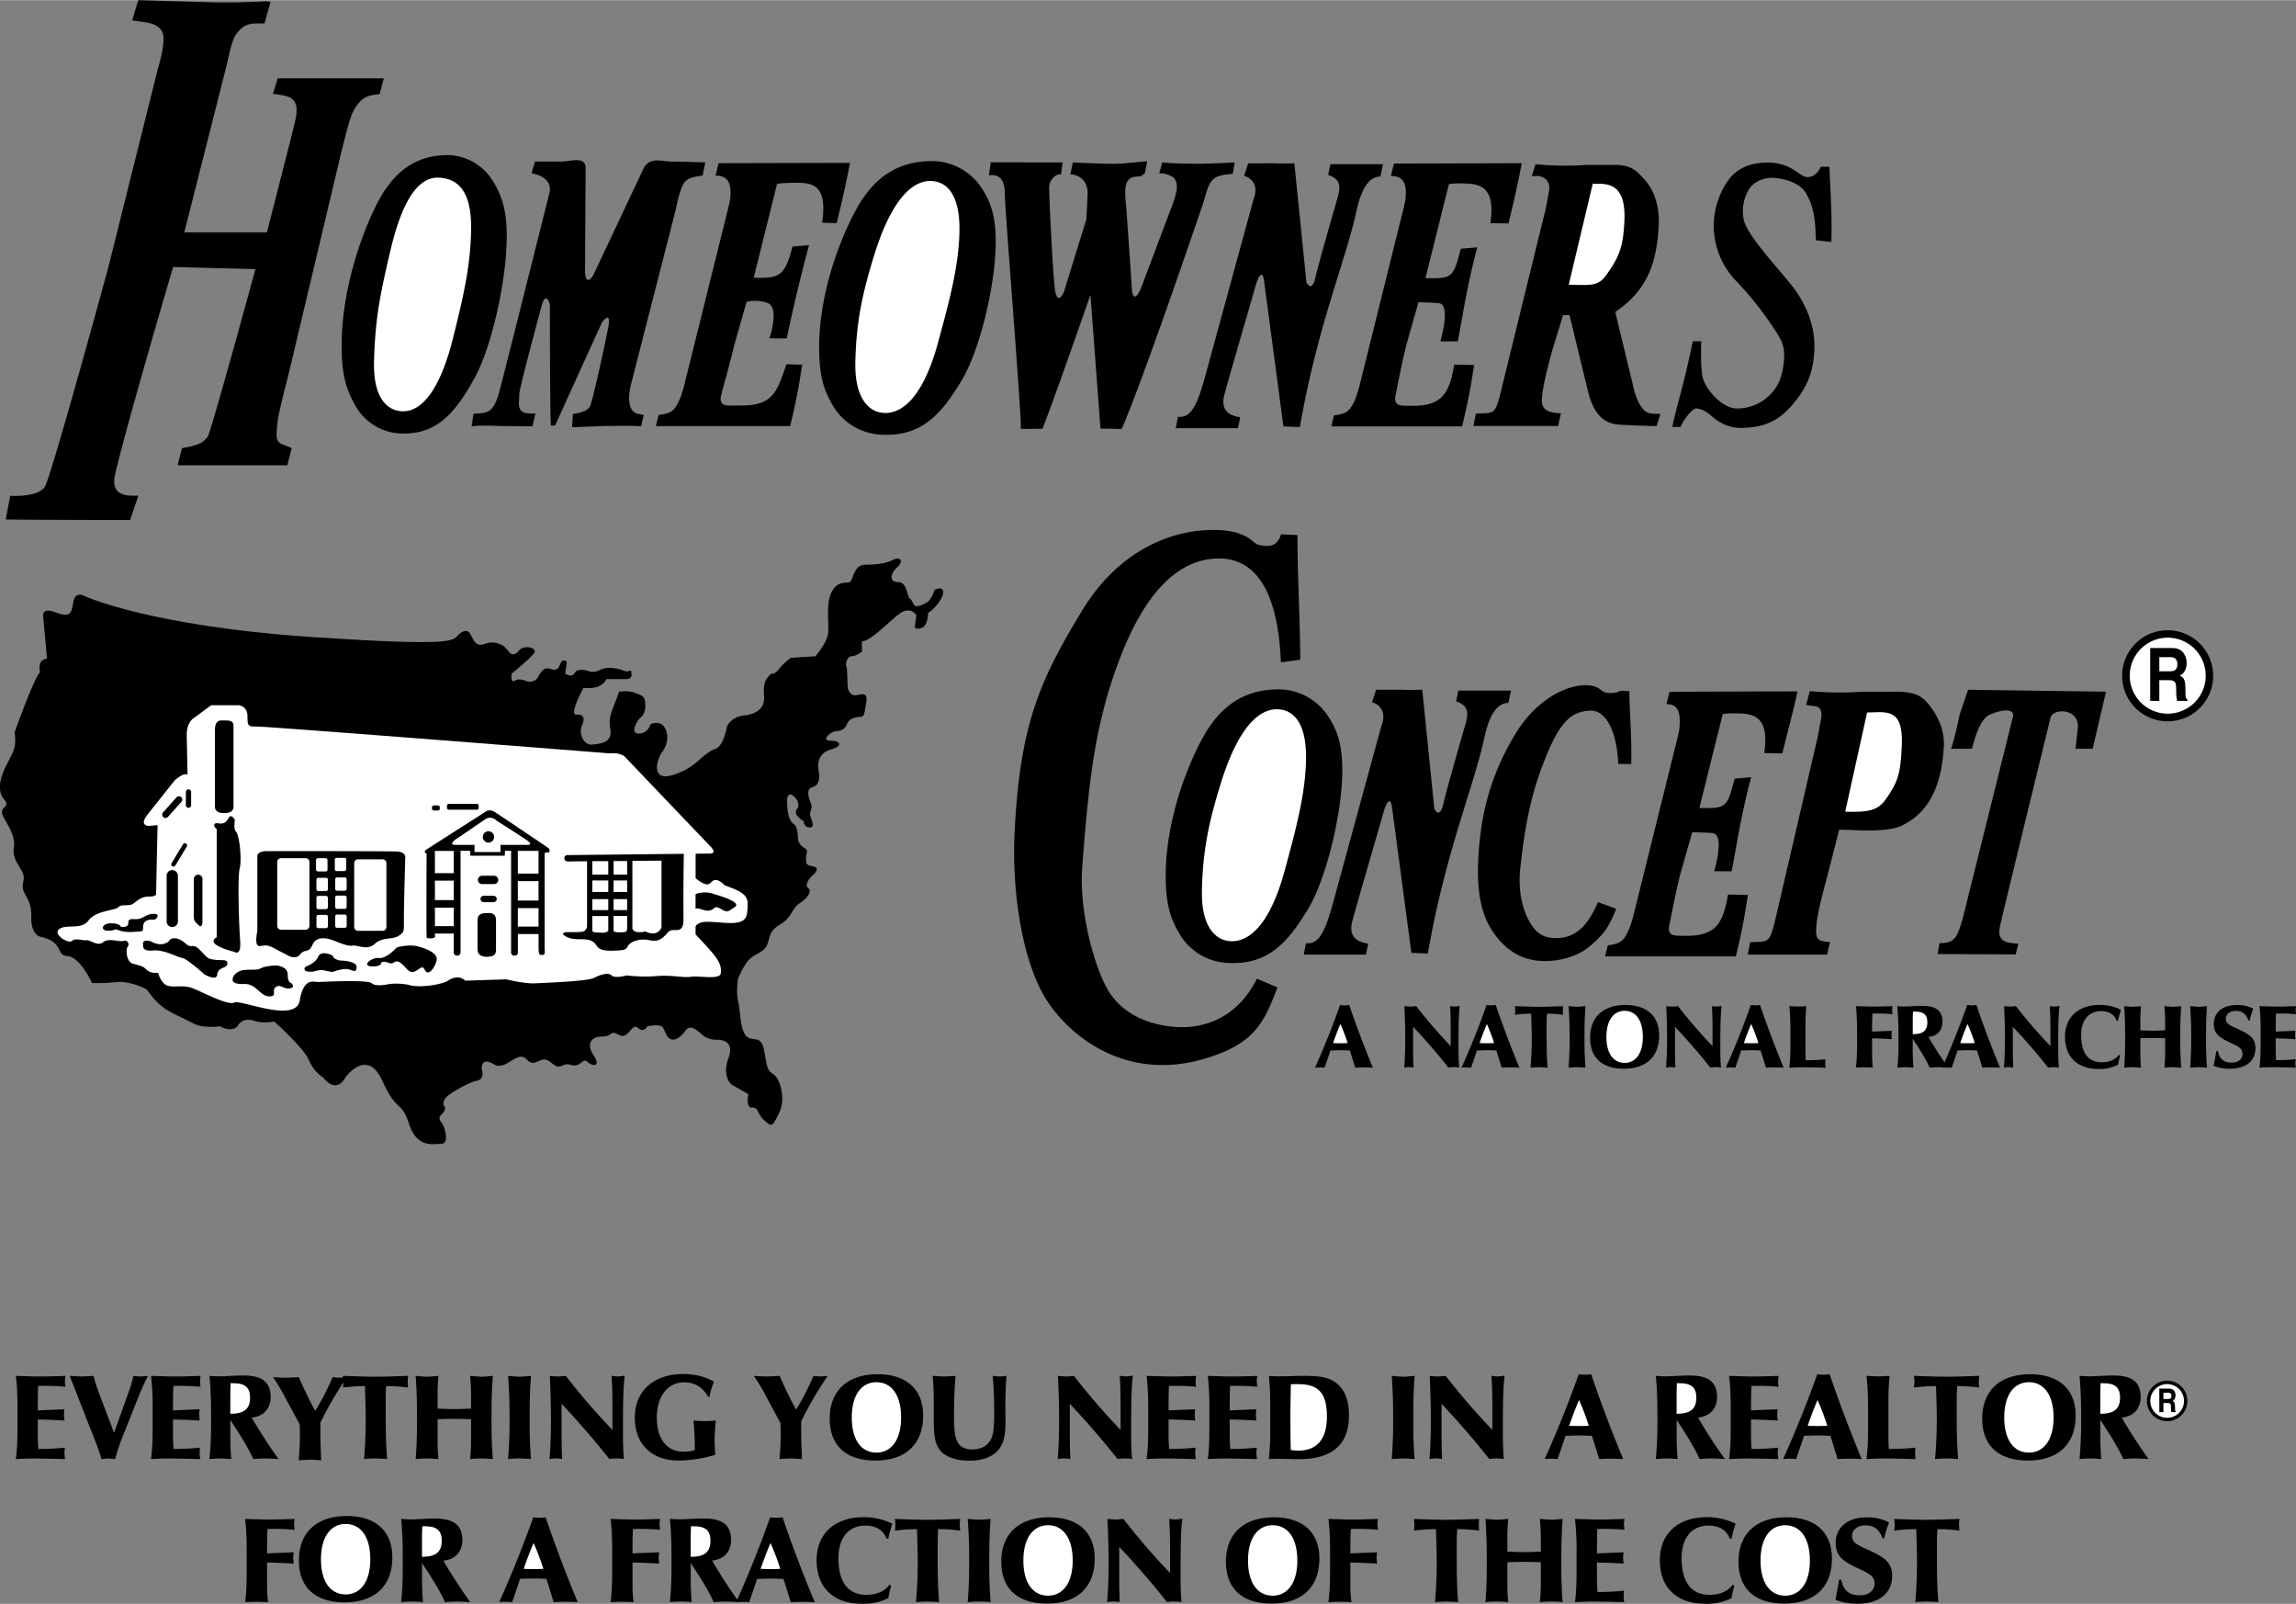 <?xml version="1.0" encoding="UTF-8"?> <svg xmlns="http://www.w3.org/2000/svg" width="2500" height="1746" viewBox="0 0 54.191 37.839"><rect x="0" y="0" width="54.191" height="37.839" fill="#808080" stroke="none"/><path d="M.241 11.695c.301.009.676-.015.816-.211.132-.185 1.394-4.784 1.502-5.189L3.72 1.642c.077-.258.122-.469.136-.635.021-.248-.044-.335-.194-.418C3.582.543 3.436.516 3.12.48L3.263 0 5.03.051c.36.009.777.001 1.25-.025l.105.014-.142.509h-.161c-.262 0-.36.066-.507.252-.117.157-.167.52-.277.937L4.35 5.479h1.949s.577-2.245.663-2.607c.075-.316.042-.472-.098-.564-.053-.037-.194-.07-.423-.098l.114-.366h2.504l-.1.374c-.308.027-.408.086-.566.307-.125.175-.208.561-.332 1.04l-1.28 5.386c-.039.13-.217.854-.229.993-.023.279-.06.429.062.512.062.038.211.079.271.115l-.104.404H4.192l.102-.404c.304-.056.485-.096.609-.273.083-.129 1.126-3.952 1.126-3.952l-1.943-.051c-.619 2.104-1.238 4.293-1.37 4.899-.076.347.069.497.411.497h.139l-.195.575c-.111 0-2.782-.005-2.936-.014l.106-.557zM11.186 9.76c.036 0 .058-.008.071-.009.286-.006.397-.071.515-.464.062-.209 1.188-4.709 1.188-4.709.125-.416-.402-.492-.414-.492l.08-.278h.604c.205.006.605-.148.592.164 0 0-.015 2.447-.014 2.46.027.339.192.063.192.063l1.188-2.521c.146-.292.44-.165.66-.165.226 0 .733.018.798.018l-.062.312c-.178.024-.368.046-.451.194-.065.113-.127.319-.186.618l-1.064 4.154a1.732 1.732 0 0 0-.035.268c0 .184.044.303.133.355.023.024.053.03.213.06l-.062.267c-.284-.019-.511-.008-.807-.008-.071 0-.261.01-.824.029l.021-.31c.188-.035.322-.061.398-.174.064-.102.367-1.509.435-1.867.083-.438-.146-.125-.146-.125l-1.108 2.436H13c-.023-.708-.021-2.853-.021-2.853s-.083-.333-.188 0c0 0-.535 1.98-.535 2.111 0 .167-.032.281.028.373.061.093.247.094.354.082l-.071.306-.731-.007c-.213-.006-.568-.018-.705.007l.044-.295h.011zM23.125 4.37a1.4 1.4 0 0 0-1.118-.573c-.703 0-1.337.275-1.819 1.178-.479.896-.854 2.113-.854 3.208 0 .681.103 1.011.333 1.396.236.402.667.645 1.108.672.933.058 1.415-.423 1.933-1.297.396-.666.771-2.125.792-3.166.014-.664-.108-1.04-.375-1.418z"></path><path d="M24.148 3.829h.931l-.036.281h-.035c-.101 0-.239.141-.245.288-.006.164.079 1.949.132 2.396.053.448.21.105.21.105l.535-1.725c.021-.372.031-.575.031-.611 0-.312-.197-.438-.408-.456l.058-.279c.408.022.803.033.975.033.201 0 .496-.037.78-.06l-.053.281-.101.077c-.278 0-.422.053-.343.685 0 0 .105 1.449.132 1.923s.21.052.21.052l.685-1.817c.074-.177.171-.459.171-.589 0-.112-.034-.194-.102-.244a.582.582 0 0 0-.314-.084l.071-.258c.142.022.542.033.886.033.023 0 .526-.011.822-.033l-.044.272c-.541.033-.541.165-.699.692 0 0-1.414 4.173-1.923 5.326l-.5-.009-.237-3.157s-.857 2.474-1.133 3.161l-.51.005c.022-.296-.377-5.168-.377-5.536 0-.361-.138-.479-.377-.449l.044-.306h.764zM27.839 9.833c.254 0 .391-.213.579-.858l1.167-4.271c.125-.312-.021-.5-.221-.558l.096-.296.575-.001c.166.006.337.006.515 0l.285 2.813s.125.25.208-.104c.104-.443.49-1.768.521-1.875.083-.292.083-.458-.216-.559l.052-.254h1.242l-.062.291c-.267 0-.456.292-.568.833-.249 1.142-.929 2.737-1.331 5.079l-.389-.015-.458-3.438c-.042-.292-.146-.062-.188.083-.186.648-.717 2.466-.756 2.639-.077.34.127.463.382.499l-.053.258H27.75l.053-.266h.036zM31.483 9.797c.172-.023.295-.047.384-.164s.166-.309.231-.576l1.044-4.206c.022-.098.035-.179.038-.243.014-.295-.068-.46-.352-.46l.072-.293 3.018-.008c-.071.364-.155.775-.315 1.422l-.426-.008c.134-.912-.301-.928-.652-.937a2.054 2.054 0 0 0-.327.015l-.554 2.22.179.002c.47 0 .494-.085.655-.696l.39-.034c-.266.998-.363 1.745-.462 2.221l-.41-.002s.258-.859-.031-.899c-.085-.012-.202-.013-.486-.025l-.294 1.038c-.137.572-.206.977-.243 1.14-.067.298.136.262.349.267.8.021.919-.358 1.034-.972l.469.01c-.052.281-.073.573-.285 1.448h-3.086l.06-.26zM34.835 9.752l-.058.295h1.997l.068-.3c-.312-.011-.461-.081-.45-.337.009-.204.089-.582.241-1.134l.26-.845.151.001.445 1.832c.142.53.381.736.754.754.172.008.577.03.857.03l.091-.286c-.125-.003-.285.003-.362-.064-.172-.15-.257-.458-.299-.661l-.406-1.681c.695-.471.979-1.063 1.026-2.047.021-.438-.104-.821-.328-1.067-.2-.222-.329-.37-.766-.354h-.609a7.473 7.473 0 0 1-1.205-.017l-.089.285c.013 0 .096-.009.096-.009.242 0 .354.163.308.382-.034.156-.039.243-.078.406l-1.062 4.328c-.133.537-.172.469-.534.491h-.048zM40.154 8.047s-.027.663.041.882c.085.277.438.679.768.704a1.09 1.09 0 0 0 .789-.297c.149-.151.289-.323.342-.727.064-.491-.063-.615-.32-1.002a7.812 7.812 0 0 0-.799-.984 1.863 1.863 0 0 1-.181-2.377c.224-.308.56-.416.938-.414.557.004.75.34.917.342.136.001.242-.065.325-.243h.204c.025.626.067 1.16.046 1.773l-.362-.038c-.021-.298 0-.704-.234-1.109-.151-.262-.565-.365-.817-.365-.177 0-.407.085-.521.256a.99.99 0 0 0-.136.719c.078.422.995 1.335 1.261 1.735.236.356.41.791.41 1.248 0 .558-.156.949-.452 1.312-.268.345-.576.576-1.066.619-.137.012-.386.042-.64-.085-.298-.149-.341-.32-.619-.362-.094-.015-.312.259-.382.436h-.196c.118-.562.28-1.012.483-2.022h.201zM15.544 9.788c.172-.023.295-.047.384-.164.088-.116.165-.308.231-.576l1.044-4.205c.022-.099.035-.18.038-.243.014-.295-.068-.46-.352-.46l.071-.293 3.102-.008c-.07.364-.155.774-.315 1.421l-.343-.008c.134-.912-.241-.935-.592-.943a4.493 4.493 0 0 0-.47.021l-.553 2.22.178.001c.47 0 .578-.126.738-.737l.39-.034a39.257 39.257 0 0 0-.525 2.2l-.411-.001s.257-.733-.052-.837a.878.878 0 0 0-.486-.024l-.295 1.038c-.137.572-.27 1.01-.306 1.173-.067.298.199.229.412.234.8.021.9-.296 1.129-.972l.374.01c-.052.281-.073.573-.285 1.448h-3.17l.064-.261zM11.615 4.239a1.27 1.27 0 0 0-1.042-.583c-.656 0-1.248.28-1.701 1.198-.45.911-.804 2.15-.808 3.263-.002.692.092 1.028.306 1.42.219.409.62.655 1.032.683.87.059 1.32-.431 1.807-1.319.372-.678.726-2.162.75-3.221.015-.674-.097-1.057-.344-1.441zM38.501 18.024l-.306-.004c-.038-.852-.333-1.258-.639-1.256-.503.004-.771.321-1.115 1.206-.296.755-.442 1.448-.557 2.495-.057.514.035.952.21 1.267s.37.414.701.396c.445-.025.714-.357.92-.846l.432.156c-.178.445-.29.598-.609.872-.302.268-.742.363-1.073.363-.503 0-.905-.224-1.212-.668-.319-.456-.402-1.03-.359-1.799.062-1.121.34-2.014.879-2.903.44-.726 1.107-1.12 1.614-1.139.338-.013.4.145.498.169.113.028.272.019.357-.038l.216.009c0 .535.057.958.043 1.72zM45.795 22.251c.354-.006.396-.152.521-.547l1.185-4.76c.083-.229-.204-.232-.541-.083-.187.083-.312.395-.418.802h-.492c.053-.147.121-.418.204-.812l.198-.58 3.255.046-.315 1.346h-.405c.006-.03.038-.362.052-.469.062-.499-.603-.499-.645-.25 0 0-1.102 4.511-1.185 4.885-.035.158-.044.329.146.395.052.018.123.024.283.042l-.062.25-1.843-.009.044-.257h.018zM31.038 25.188a1.45 1.45 0 0 1 .121-.006c.019 0 .053.002.104.006.049-.14.096-.274.138-.406.117-.002.193-.006.229-.006.076 0 .153.004.229.006.042.129.083.266.127.406a4.347 4.347 0 0 1 .418 0 24.805 24.805 0 0 1-.559-1.479c-.042.004-.077.009-.108.009a.842.842 0 0 1-.108-.009c-.175.499-.373.99-.591 1.479zM33.167 24.463c0-.191-.007-.436-.02-.727.06.006.106.01.141.01.036 0 .081-.004.138-.01.276.357.551.669.814.943v-.399c0-.117 0-.297-.015-.544.044.006.083.01.11.01.03 0 .068-.006.119-.013-.026.189-.03.489-.03.903v.102c0 .155.002.304.017.448-.053-.006-.094-.011-.127-.011-.032 0-.075.004-.128.011a13.941 13.941 0 0 0-.833-.962v.586c0 .068.002.193.009.376a.942.942 0 0 0-.113-.011.893.893 0 0 0-.106.011c.022-.276.024-.517.024-.723zM34.496 25.188c.046-.004.087-.006.121-.006.019 0 .053.002.104.006.049-.14.096-.274.138-.406.117-.002.193-.006.229-.006.076 0 .153.004.229.006.042.129.083.266.127.406a4.347 4.347 0 0 1 .418 0 24.805 24.805 0 0 1-.559-1.479c-.043.004-.077.009-.108.009a.842.842 0 0 1-.108-.009c-.175.499-.373.99-.591 1.479zM36.512 23.915c-.009.119-.009.221-.009.3v.087c0 .311 0 .604.025.886-.093-.006-.161-.011-.202-.011-.053 0-.119.004-.202.011.023-.264.029-.503.029-.725 0-.117-.006-.302-.013-.548-.129 0-.259.009-.385.025.004-.04.009-.078.009-.11 0-.019-.004-.049-.009-.093.232.008.423.015.57.015.14 0 .33-.006.567-.015a1.166 1.166 0 0 0-.006.093c0 .032.002.07.006.11a2.946 2.946 0 0 0-.38-.025zM37.047 24.463c0-.21-.004-.453-.025-.727.083.008.151.015.208.015.041 0 .106-.006.191-.015a9.247 9.247 0 0 0-.023.727v.083c0 .172.002.384.023.642-.087-.006-.159-.011-.215-.011-.032 0-.093.004-.185.011.026-.31.026-.55.026-.725zM37.53 24.482c0 .472.285.731.797.731.529 0 .833-.287.833-.784 0-.461-.293-.72-.795-.72-.519 0-.835.28-.835.773zM39.347 24.463a16.8 16.8 0 0 0-.019-.727c.06.006.106.01.14.01.036 0 .081-.004.138-.01.276.357.55.669.814.943v-.399c0-.117 0-.297-.015-.544.045.006.083.01.11.01.03 0 .068-.006.119-.013-.025.189-.03.489-.03.903v.102c0 .155.002.304.017.448-.053-.006-.093-.011-.127-.011-.032 0-.074.004-.127.011a14.218 14.218 0 0 0-.833-.962v.586c0 .068.002.193.008.376a.928.928 0 0 0-.112-.011.873.873 0 0 0-.106.011 9.25 9.25 0 0 0 .023-.723zM40.733 25.188a1.45 1.45 0 0 1 .121-.006c.019 0 .053.002.104.006.049-.14.096-.274.138-.406.117-.002.193-.006.229-.006.077 0 .153.004.229.006.042.129.083.266.127.406a4.347 4.347 0 0 1 .418 0 24.805 24.805 0 0 1-.559-1.479c-.042.004-.077.009-.108.009a.842.842 0 0 1-.108-.009c-.175.499-.372.99-.591 1.479zM42.258 24.61v-.236c0-.212-.002-.423-.027-.637.096.004.159.008.193.008.062 0 .13-.004.21-.008a4.29 4.29 0 0 0-.021.438v.555c0 .113 0 .206.009.283.146 0 .299-.006.463-.023-.004.04-.006.072-.006.1 0 .02.004.053.009.1-.245-.006-.423-.011-.533-.011-.083 0-.191.002-.323.011a4.86 4.86 0 0 0 .026-.58zM43.831 24.61v-.236c0-.212-.002-.423-.027-.637.202.006.34.01.414.01.115 0 .266-.004.449-.01-.004.04-.008.072-.008.095s.004.053.008.094a3.562 3.562 0 0 0-.336-.015c-.046 0-.091 0-.136.002-.009.123-.009.228-.009.312v.112l.465-.019c-.004.044-.008.079-.008.1 0 .019.004.051.008.098a11.023 11.023 0 0 0-.465-.02v.397c0 .077.002.174.019.293-.089-.004-.159-.006-.206-.006s-.112.002-.195.006c.025-.2.027-.391.027-.576zM44.782 25.188c.079-.006.142-.011.191-.011.047 0 .111.004.189.011a4.172 4.172 0 0 1-.017-.404v-.278c.206.311.338.538.399.682.081-.006.151-.011.21-.011.051 0 .13.004.231.011a8.896 8.896 0 0 1-.47-.725c.204-.017.332-.153.332-.357 0-.266-.155-.376-.476-.376-.155 0-.297.015-.429.015-.049 0-.102-.004-.162-.008.025.272.028.516.028.727v.074c.002.18 0 .395-.026.65z"></path><path d="M45.839 25.188c.047-.004.087-.006.122-.006.019 0 .053.002.104.006.049-.14.095-.274.138-.406.117-.002.193-.006.229-.006.076 0 .153.004.229.006.042.129.083.266.127.406a4.347 4.347 0 0 1 .418 0 24.133 24.133 0 0 1-.559-1.479c-.043.004-.077.009-.108.009a.842.842 0 0 1-.108-.009c-.176.499-.373.99-.592 1.479zM47.322 24.463c0-.191-.007-.436-.02-.727.06.006.106.01.141.01.036 0 .081-.004.138-.01.276.357.551.669.814.943v-.399c0-.117 0-.297-.015-.544.044.006.083.01.11.01.03 0 .068-.006.119-.013-.025.189-.03.489-.03.903v.102c0 .155.002.304.017.448-.053-.006-.094-.011-.127-.011-.032 0-.075.004-.128.011a13.941 13.941 0 0 0-.833-.962v.586c0 .068.002.193.009.376a.942.942 0 0 0-.113-.011.893.893 0 0 0-.106.011c.021-.276.024-.517.024-.723zM49.589 23.854c-.293 0-.469.215-.469.565 0 .42.167.642.484.642.183 0 .323-.062.404-.174l.032.015c-.019.07-.036.142-.049.217a.95.95 0 0 1-.455.1c-.506 0-.797-.283-.797-.761 0-.461.314-.75.822-.75.179 0 .34.038.5.115-.03.087-.053.172-.07.259h-.032c-.057-.15-.182-.228-.37-.228zM50.158 24.546v-.083c0-.21-.002-.453-.023-.727.087.008.153.015.196.015.055 0 .121-.006.202-.015a3.9 3.9 0 0 0-.015.34v.231c.138.004.231.009.28.009.087 0 .189-.004.304-.009v-.231c0-.113-.007-.225-.017-.34.091.008.159.015.202.015.045 0 .108-.006.195-.015-.021.27-.023.512-.023.727v.083c0 .172.002.384.023.642-.081-.006-.145-.011-.195-.011-.053 0-.119.004-.202.011.01-.106.017-.21.017-.317v-.378a9.297 9.297 0 0 0-.304-.006c-.057 0-.151.002-.28.006v.378c0 .106.004.211.015.317-.083-.006-.149-.011-.202-.011-.051 0-.117.004-.196.011.021-.257.023-.47.023-.642zM51.717 24.463c0-.21-.004-.453-.025-.727.083.008.151.015.208.015.041 0 .106-.006.191-.015a9.247 9.247 0 0 0-.023.727v.083c0 .172.002.384.023.642-.087-.006-.159-.011-.214-.011-.032 0-.094.004-.185.011.025-.31.025-.55.025-.725zM52.312 24.797h.036c.036.183.138.272.318.272.164 0 .262-.081.262-.21 0-.125-.098-.172-.276-.255-.257-.119-.401-.21-.401-.444 0-.272.199-.451.55-.451.143 0 .268.028.381.089a1.966 1.966 0 0 0-.085.278h-.027c-.059-.155-.151-.228-.297-.228-.151 0-.238.083-.238.187 0 .125.115.162.319.257.236.113.38.193.38.44 0 .297-.223.482-.61.482a.98.98 0 0 1-.378-.07c.025-.124.046-.241.066-.347zM53.356 24.61v-.236c0-.212-.002-.423-.027-.637.202.006.34.01.414.01.115 0 .266-.004.448-.01-.004.04-.008.072-.008.095s.004.053.008.094a3.541 3.541 0 0 0-.473-.013c-.004.106-.006.21-.006.312v.112l.465-.019a.833.833 0 0 0-.009.1c0 .019.004.051.009.098a9.44 9.44 0 0 0-.465-.02v.232c0 .106.002.2.01.283.147 0 .298-.006.461-.023-.004.04-.006.072-.006.1 0 .02.004.053.008.1-.244-.006-.423-.011-.533-.011-.083 0-.191.002-.323.011.025-.202.027-.393.027-.578zM.413 33.642v-.319c0-.288-.003-.572-.038-.862.273.008.46.014.561.014.155 0 .359-.006.607-.014-.006.055-.012.098-.012.129 0 .032.006.072.012.127a4.778 4.778 0 0 0-.455-.021c-.063 0-.126 0-.187.003-.006.144-.009.285-.009.423v.152l.63-.026a.955.955 0 0 0-.012.135c0 .025.006.069.012.132a11.507 11.507 0 0 0-.63-.025v.313c0 .144.003.271.015.382.198 0 .402-.008.624-.031a1.537 1.537 0 0 0-.008.135c0 .026.005.072.011.135a30.547 30.547 0 0 0-.722-.014c-.112 0-.259.003-.437.014.035-.274.038-.532.038-.782zM2.223 33.935l-.578-1.475c.124.008.225.014.302.014.043 0 .132-.006.262-.014.032.126.066.244.106.348l.377.995.359-1.003c.04-.109.071-.221.098-.339.072.008.126.014.164.014.041 0 .101-.006.178-.014a6.17 6.17 0 0 0-.216.477l-.396.995a4.495 4.495 0 0 0-.161.492 1.194 1.194 0 0 0-.161-.014c-.043 0-.095.005-.161.014-.069-.235-.136-.396-.173-.49zM3.603 33.642v-.319a7.33 7.33 0 0 0-.037-.862c.272.008.46.014.561.014.155 0 .359-.006.606-.014-.006.055-.012.098-.012.129 0 .032.006.072.012.127a4.772 4.772 0 0 0-.454-.021c-.063 0-.127 0-.187.003-.006.144-.009.285-.009.423v.152l.629-.026c-.008.06-.011.106-.011.135 0 .025.006.069.011.132a11.433 11.433 0 0 0-.629-.025v.313c0 .144.003.271.014.382.199 0 .403-.008.624-.031a1.262 1.262 0 0 0-.009.135c0 .026.006.072.012.135a30.547 30.547 0 0 0-.722-.014c-.112 0-.259.003-.437.014.035-.274.038-.532.038-.782zM4.944 34.423c.106-.009.192-.014.259-.014.063 0 .149.005.256.014a5.82 5.82 0 0 1-.023-.546V33.5c.279.419.457.727.541.923.109-.009.204-.014.285-.014.069 0 .175.005.313.014a12.019 12.019 0 0 1-.635-.98c.275-.023.448-.207.448-.483 0-.359-.21-.509-.644-.509-.21 0-.402.02-.581.02-.066 0-.138-.006-.219-.011.035.368.038.698.038.983v.101a8.655 8.655 0 0 1-.038.879zM9.114 32.701c.175 0 .348.012.518.035a1.409 1.409 0 0 1-.009-.15c0-.025.003-.066.009-.126-.322.011-.578.02-.768.02-.199 0-.458-.009-.771-.02a.427.427 0 0 0 .004.039 1.057 1.057 0 0 1-.091.005c-.025 0-.077-.006-.155-.015a5.977 5.977 0 0 1-.411.796 9.275 9.275 0 0 1-.388-.796 5.757 5.757 0 0 1-.319.015c-.08 0-.178-.006-.29-.015.175.256.278.463.351.598l.279.515c.003.086.006.169.006.253 0 .204-.012.402-.029.598.118-.009.204-.015.256-.015.066 0 .158.006.276.015-.014-.248-.02-.498-.02-.745v-.144a8.16 8.16 0 0 1 .542-.948 1.384 1.384 0 0 1-.01.12c.169-.023.345-.035.52-.035.009.333.018.584.018.742 0 .299-.009.624-.04.98.112-.009.201-.014.273-.014.055 0 .146.005.273.014-.034-.382-.034-.779-.034-1.199v-.118a5.09 5.09 0 0 1 .01-.405zM9.842 33.555v-.112c0-.285-.003-.612-.032-.983.118.011.207.02.265.02.075 0 .164-.009.273-.02-.014.155-.02.308-.02.46v.313c.187.005.313.011.379.011.118 0 .256-.006.411-.011v-.313a4.77 4.77 0 0 0-.023-.46c.124.011.216.02.273.02.061 0 .147-.009.265-.02-.029.365-.032.692-.032.983v.112c0 .233.003.52.032.868a3.37 3.37 0 0 0-.265-.014c-.072 0-.161.005-.273.014.015-.144.023-.285.023-.428v-.512a11.346 11.346 0 0 0-.411-.009c-.078 0-.204.003-.379.009v.512c0 .144.006.284.02.428a3.547 3.547 0 0 0-.273-.014c-.069 0-.158.005-.265.014.029-.348.032-.635.032-.868zM12.027 33.443c0-.285-.006-.612-.035-.983.112.011.204.02.282.02.055 0 .144-.009.259-.02-.029.371-.032.698-.032.983v.112c0 .233.003.52.032.868a4.037 4.037 0 0 0-.291-.014c-.043 0-.126.005-.25.014.035-.42.035-.744.035-.98zM13.004 33.443c0-.259-.009-.589-.026-.983.081.008.144.014.189.014.049 0 .109-.006.187-.014.374.483.745.905 1.101 1.276v-.541c0-.158 0-.403-.02-.736.06.008.112.014.149.014.041 0 .092-.009.161-.017-.035.256-.041.661-.041 1.222v.138c0 .209.003.411.023.606a1.443 1.443 0 0 0-.173-.014 1.46 1.46 0 0 0-.172.014 19.458 19.458 0 0 0-1.127-1.302v.793c0 .092.003.262.011.509a1.08 1.08 0 0 0-.152-.014 1.29 1.29 0 0 0-.144.014c.031-.375.034-.7.034-.979zM16.018 34.458c-.646 0-1.035-.394-1.035-1.015 0-.615.431-1.026 1.144-1.026.271 0 .506.055.725.181-.049.112-.083.23-.104.354h-.034c-.133-.23-.319-.339-.564-.339-.382 0-.647.319-.647.831 0 .506.236.805.63.805a.906.906 0 0 0 .265-.035v-.081c0-.192-.009-.399-.029-.618.112.009.201.012.264.012s.149-.003.262-.012a5.267 5.267 0 0 0-.028.446c0 .083.005.204.014.362a3.12 3.12 0 0 1-.863.135zM18.143 33.058c-.072-.135-.175-.342-.351-.598.112.008.209.014.291.014.072 0 .178-.006.319-.014.126.293.256.558.388.796.135-.215.273-.48.411-.796.078.008.129.014.155.014.049 0 .109-.006.181-.014-.25.362-.455.719-.627 1.075v.144c0 .247.006.498.02.745a3.927 3.927 0 0 0-.276-.014c-.052 0-.138.005-.256.014.017-.196.029-.394.029-.598 0-.083-.003-.167-.006-.253l-.278-.515zM19.583 33.469c0 .638.385.989 1.078.989.716 0 1.127-.388 1.127-1.061 0-.624-.397-.975-1.075-.975-.701 0-1.13.38-1.13 1.047zM22.283 32.474c.069 0 .158-.006.271-.014-.032.351-.037.67-.037.957 0 .5.04.779.439.779.187 0 .331-.075.411-.204.086-.138.098-.345.098-.65 0-.328-.011-.621-.034-.882.075.008.132.014.169.014s.089-.006.155-.014a9.764 9.764 0 0 0-.026.624c0 .121.003.262.003.426 0 .313-.026.532-.172.701-.147.167-.371.25-.679.25-.348 0-.589-.101-.713-.271-.118-.164-.129-.402-.129-.736v-.351c0-.172-.003-.388-.026-.644.106.009.198.015.27.015zM24.997 33.443c0-.259-.009-.589-.026-.983.081.008.144.014.19.014.049 0 .109-.006.187-.014.374.483.745.905 1.101 1.276v-.541c0-.158 0-.403-.02-.736.061.008.112.014.149.014.04 0 .092-.009.161-.017-.035.256-.041.661-.041 1.222v.138c0 .209.003.411.023.606a1.429 1.429 0 0 0-.172-.014 1.46 1.46 0 0 0-.172.014 19.458 19.458 0 0 0-1.127-1.302v.793c0 .092.003.262.011.509a1.08 1.08 0 0 0-.152-.014 1.25 1.25 0 0 0-.144.014c.029-.375.032-.7.032-.979zM27.101 33.642v-.319c0-.288-.003-.572-.038-.862.273.008.46.014.561.014.155 0 .359-.006.607-.014-.006.055-.012.098-.012.129 0 .032.006.072.012.127a4.778 4.778 0 0 0-.455-.021c-.063 0-.126 0-.187.003-.005.144-.008.285-.008.423v.152l.629-.026a.92.92 0 0 0-.011.135c0 .025.005.069.011.132a11.433 11.433 0 0 0-.629-.025v.313c0 .144.003.271.014.382.198 0 .402-.008.624-.031a1.262 1.262 0 0 0-.009.135c0 .026.006.072.012.135a30.547 30.547 0 0 0-.722-.014c-.112 0-.259.003-.437.014.035-.274.038-.532.038-.782zM28.544 33.642v-.319a7.12 7.12 0 0 0-.037-.862c.273.008.46.014.561.014.155 0 .359-.006.606-.014-.005.055-.011.098-.011.129 0 .032.006.072.011.127a4.772 4.772 0 0 0-.454-.021c-.063 0-.126 0-.187.003-.006.144-.009.285-.009.423v.152l.63-.026a.955.955 0 0 0-.012.135c0 .025.006.069.012.132a11.507 11.507 0 0 0-.63-.025v.313c0 .144.003.271.015.382.198 0 .402-.008.624-.031a1.262 1.262 0 0 0-.009.135c0 .026.006.072.012.135a30.547 30.547 0 0 0-.722-.014c-.112 0-.259.003-.437.014.035-.274.037-.532.037-.782zM29.947 34.423c.078-.003.158-.006.241-.006.141 0 .296.009.469.009.785 0 1.182-.345 1.182-1.029 0-.4-.124-.673-.376-.819-.196-.115-.446-.118-.771-.118-.129 0-.296.011-.503.011a3.73 3.73 0 0 1-.241-.008c.029.261.032.503.032.73v.552a5.584 5.584 0 0 1-.033.678zM32.882 33.443c0-.285-.006-.612-.034-.983.112.011.204.02.281.02.055 0 .144-.009.259-.02-.028.371-.031.698-.031.983v.112c0 .233.003.52.031.868a4.013 4.013 0 0 0-.29-.014c-.043 0-.126.005-.25.014.034-.42.034-.744.034-.98zM33.771 33.443c0-.259-.009-.589-.026-.983.081.008.144.014.19.014.049 0 .109-.006.187-.014.374.483.745.905 1.101 1.276v-.541c0-.158 0-.403-.02-.736.06.008.112.014.149.014.04 0 .092-.009.161-.017-.035.256-.041.661-.041 1.222v.138c0 .209.003.411.023.606a1.429 1.429 0 0 0-.172-.014 1.46 1.46 0 0 0-.172.014 19.458 19.458 0 0 0-1.127-1.302v.793c0 .092.003.262.011.509a1.08 1.08 0 0 0-.152-.014 1.25 1.25 0 0 0-.144.014c.029-.375.032-.7.032-.979zM36.458 34.423c.063-.006.118-.009.164-.009.026 0 .072.003.141.009.066-.19.129-.371.187-.549.158-.003.262-.008.311-.008.104 0 .207.005.311.008.058.176.112.359.173.549a5.28 5.28 0 0 1 .287-.009c.063 0 .155.003.279.009a32.116 32.116 0 0 1-.756-2.001c-.058.006-.104.011-.147.011-.046 0-.095-.005-.146-.011-.24.676-.508 1.34-.804 2.001zM39.081 34.423c.106-.009.192-.014.259-.014.063 0 .149.005.256.014a5.82 5.82 0 0 1-.023-.546V33.5c.279.419.457.727.541.923.109-.009.204-.014.285-.014.069 0 .175.005.313.014a12.019 12.019 0 0 1-.635-.98c.276-.023.449-.207.449-.483 0-.359-.21-.509-.644-.509-.21 0-.403.02-.581.02-.066 0-.138-.006-.219-.011.035.368.037.698.037.983v.101a8.957 8.957 0 0 1-.038.879zM40.849 33.642v-.319c0-.288-.003-.572-.038-.862.273.008.46.014.561.014.155 0 .359-.006.606-.014-.006.055-.011.098-.011.129 0 .032.005.072.011.127a4.772 4.772 0 0 0-.454-.021c-.063 0-.126 0-.187.003-.006.144-.009.285-.009.423v.152l.63-.026a.955.955 0 0 0-.012.135c0 .025.006.069.012.132a11.507 11.507 0 0 0-.63-.025v.313c0 .144.003.271.015.382.198 0 .402-.008.624-.031a1.262 1.262 0 0 0-.009.135c0 .026.006.072.012.135a30.547 30.547 0 0 0-.722-.014c-.112 0-.259.003-.438.014.036-.274.039-.532.039-.782zM42.087 34.423c.063-.006.118-.009.164-.009.026 0 .072.003.141.009.066-.19.129-.371.187-.549.158-.003.262-.008.311-.008.104 0 .207.005.311.008.057.176.112.359.172.549.109-.006.204-.009.288-.009.063 0 .155.003.279.009a32.116 32.116 0 0 1-.756-2.001c-.057.006-.103.011-.146.011-.046 0-.095-.005-.146-.011-.241.676-.509 1.34-.805 2.001zM44.091 33.642v-.319c0-.288-.003-.572-.038-.862.129.005.216.011.262.011.083 0 .175-.006.285-.011a5.764 5.764 0 0 0-.029.592v.75c0 .152 0 .279.012.382.198 0 .405-.008.626-.031a1.226 1.226 0 0 0-.008.135c0 .026.005.072.011.135a30.547 30.547 0 0 0-.722-.014c-.112 0-.259.003-.437.014.035-.274.038-.532.038-.782zM46.195 32.701c-.012.161-.012.299-.012.405v.118c0 .419 0 .816.035 1.199a4.515 4.515 0 0 0-.273-.014c-.072 0-.161.005-.273.014.032-.356.041-.681.041-.98 0-.158-.009-.408-.018-.742-.175 0-.351.012-.521.035.006-.055.012-.106.012-.15 0-.025-.006-.066-.012-.126.313.011.572.02.771.02.19 0 .446-.009.768-.02-.006.06-.009.101-.009.126 0 .043.003.095.009.15a3.852 3.852 0 0 0-.518-.035zM46.785 33.469c0 .638.385.989 1.078.989.716 0 1.127-.388 1.127-1.061 0-.624-.397-.975-1.075-.975-.702 0-1.13.38-1.13 1.047zM49.081 34.423c.106-.009.192-.014.259-.014.063 0 .149.005.256.014a5.5 5.5 0 0 1-.023-.546V33.5c.279.419.457.727.541.923.109-.009.204-.014.285-.014.069 0 .176.005.313.014a12.019 12.019 0 0 1-.635-.98c.276-.023.448-.207.448-.483 0-.359-.209-.509-.644-.509-.21 0-.402.02-.581.02-.066 0-.138-.006-.218-.011.034.368.037.698.037.983v.101a8.957 8.957 0 0 1-.038.879zM5.823 37.017v-.319c0-.288-.003-.572-.038-.862.273.008.46.014.561.014.155 0 .359-.006.607-.014-.006.055-.012.098-.012.129 0 .032.006.072.012.127a4.778 4.778 0 0 0-.455-.021c-.063 0-.124 0-.184.003-.011.167-.011.308-.011.423v.152l.629-.026c-.006.06-.012.106-.012.135 0 .025.006.069.012.132a12.958 12.958 0 0 0-.629-.025v.537c0 .104.002.236.026.397a6.141 6.141 0 0 0-.279-.009c-.063 0-.152.003-.264.009.034-.274.037-.532.037-.782zM7.055 36.814c0 .638.385.989 1.078.989.716 0 1.127-.388 1.127-1.061 0-.624-.397-.975-1.075-.975-.702.001-1.13.38-1.13 1.047zM9.469 37.798c.106-.009.192-.014.259-.014.063 0 .149.005.256.014a5.5 5.5 0 0 1-.023-.546v-.376c.279.419.458.727.541.923.109-.009.204-.014.284-.014.069 0 .176.005.313.014a12.019 12.019 0 0 1-.635-.98c.276-.023.449-.207.449-.483 0-.359-.21-.509-.645-.509-.209 0-.402.02-.581.02-.066 0-.138-.006-.218-.011.034.368.037.698.037.983v.101c0 .243-.003.533-.037.878zM11.783 37.798c.063-.006.118-.009.164-.009.026 0 .072.003.141.009.066-.19.129-.371.187-.549.158-.003.261-.008.311-.008.104 0 .207.005.31.008.058.176.112.359.172.549.109-.006.204-.009.288-.009.063 0 .155.003.278.009a33.433 33.433 0 0 1-.756-2.001c-.058.006-.104.011-.146.011-.046 0-.095-.005-.146-.011-.239.676-.507 1.34-.803 2.001zM14.449 37.017v-.319c0-.288-.003-.572-.038-.862.273.008.46.014.561.014.155 0 .359-.006.607-.014-.006.055-.012.098-.012.129 0 .032.006.072.012.127a4.778 4.778 0 0 0-.455-.021c-.063 0-.124 0-.184.003-.011.167-.011.308-.011.423v.152l.629-.026c-.006.06-.012.106-.012.135 0 .025.006.069.012.132a12.958 12.958 0 0 0-.629-.025v.537c0 .104.002.236.026.397a6.141 6.141 0 0 0-.279-.009c-.063 0-.152.003-.264.009.034-.274.037-.532.037-.782zM18.47 35.797c-.058.006-.104.011-.146.011-.046 0-.095-.005-.146-.011a26.387 26.387 0 0 1-.777 1.943 12.006 12.006 0 0 1-.594-.923c.276-.023.448-.207.448-.483 0-.359-.21-.509-.644-.509-.209 0-.402.02-.581.02-.066 0-.138-.006-.219-.011.035.368.038.698.038.983v.101c0 .245-.003.535-.038.88a3.24 3.24 0 0 1 .259-.014c.063 0 .149.005.256.014a5.82 5.82 0 0 1-.023-.546v-.376c.279.419.458.727.541.923.109-.009.204-.014.285-.014.058 0 .143.004.249.01l-.001.004.03-.002.037.002-.003-.004c.037-.002.071-.004.101-.004.026 0 .072.003.141.009.066-.19.129-.371.187-.549.158-.003.262-.008.311-.008.104 0 .207.005.311.008.057.176.112.359.172.549.109-.006.204-.009.288-.009.063 0 .155.003.278.009a31.504 31.504 0 0 1-.76-2.003zM20.425 35.993c-.397 0-.636.291-.636.765 0 .569.227.868.655.868.248 0 .438-.083.546-.236l.043.02a2.98 2.98 0 0 0-.066.293 1.284 1.284 0 0 1-.615.135c-.684 0-1.078-.383-1.078-1.029 0-.624.426-1.015 1.113-1.015.242 0 .46.052.675.155-.04.118-.072.233-.095.351h-.043c-.076-.201-.246-.307-.499-.307zM22.143 36.076c-.012.161-.012.299-.012.405v.119c0 .419 0 .816.035 1.199a4.477 4.477 0 0 0-.273-.014c-.072 0-.161.005-.273.014.032-.356.041-.681.041-.98 0-.158-.009-.408-.017-.742-.176 0-.351.012-.521.035.006-.055.011-.106.011-.15 0-.025-.005-.066-.011-.126.313.011.572.02.771.02.189 0 .445-.009.768-.02-.006.06-.009.101-.009.126 0 .043.003.095.009.15a3.73 3.73 0 0 0-.519-.036zM22.875 36.818c0-.285-.006-.612-.035-.983.112.011.204.02.282.02.055 0 .144-.009.259-.02-.029.371-.032.698-.032.983v.112c0 .233.003.52.032.868a4.037 4.037 0 0 0-.291-.014c-.043 0-.126.005-.25.014.035-.42.035-.744.035-.98zM23.633 36.844c0 .638.385.989 1.078.989.716 0 1.127-.388 1.127-1.061 0-.624-.396-.975-1.075-.975-.701 0-1.13.38-1.13 1.047zM26.165 36.818c0-.259-.009-.589-.026-.983.081.008.144.014.189.014.049 0 .109-.006.187-.014.374.483.745.905 1.101 1.276v-.541c0-.158 0-.403-.02-.736.061.008.112.014.149.014.041 0 .092-.009.161-.017-.035.256-.041.661-.041 1.222v.138c0 .209.003.411.023.606a1.443 1.443 0 0 0-.173-.014 1.46 1.46 0 0 0-.172.014 19.458 19.458 0 0 0-1.127-1.302v.793c0 .092.003.262.011.509a1.08 1.08 0 0 0-.152-.014 1.29 1.29 0 0 0-.144.014c.031-.375.034-.7.034-.979zM28.935 36.844c0 .638.386.989 1.078.989.716 0 1.127-.388 1.127-1.061 0-.624-.396-.975-1.075-.975-.701 0-1.13.38-1.13 1.047zM31.393 37.017v-.319c0-.288-.003-.572-.038-.862.273.008.46.014.561.014.155 0 .359-.006.607-.014-.006.055-.012.098-.012.129 0 .032.006.072.012.127a4.778 4.778 0 0 0-.455-.021c-.063 0-.124 0-.184.003-.012.167-.012.308-.012.423v.152l.63-.026c-.006.06-.012.106-.012.135 0 .025.006.069.012.132a12.996 12.996 0 0 0-.63-.025v.537c0 .104.003.236.026.397-.121-.006-.215-.009-.279-.009s-.152.003-.265.009c.036-.274.039-.532.039-.782zM34.394 36.076c-.012.161-.012.299-.012.405v.119c0 .419 0 .816.034 1.199a4.477 4.477 0 0 0-.273-.014c-.072 0-.161.005-.273.014.031-.356.04-.681.04-.98 0-.158-.009-.408-.017-.742-.175 0-.351.012-.521.035.006-.055.012-.106.012-.15 0-.025-.006-.066-.012-.126.313.011.572.02.771.02.19 0 .446-.009.768-.02-.005.06-.008.101-.008.126 0 .043.003.095.008.15a3.68 3.68 0 0 0-.517-.036zM35.091 36.93v-.112c0-.285-.003-.612-.031-.983.118.011.207.02.264.02.075 0 .164-.009.273-.02-.014.155-.02.308-.02.46v.313c.187.005.313.011.379.011.118 0 .256-.006.411-.011v-.313a5.11 5.11 0 0 0-.022-.46c.123.011.215.02.273.02.06 0 .146-.009.264-.02-.028.365-.031.692-.031.983v.112c0 .233.003.52.031.868a3.348 3.348 0 0 0-.264-.014c-.072 0-.161.005-.273.014.014-.144.022-.285.022-.428v-.512a11.346 11.346 0 0 0-.411-.009c-.077 0-.204.003-.379.009v.512c0 .144.006.284.02.428a3.547 3.547 0 0 0-.273-.014c-.069 0-.158.005-.264.014.028-.348.031-.635.031-.868zM37.211 37.017v-.319a7.33 7.33 0 0 0-.037-.862c.273.008.46.014.561.014.155 0 .359-.006.606-.014-.006.055-.012.098-.012.129 0 .032.006.072.012.127a4.772 4.772 0 0 0-.454-.021c-.063 0-.126 0-.187.003-.006.144-.008.285-.008.423v.152l.629-.026a.955.955 0 0 0-.012.135c0 .025.006.069.012.132a11.472 11.472 0 0 0-.629-.025v.313c0 .144.002.271.014.382.198 0 .402-.008.624-.031a1.537 1.537 0 0 0-.008.135c0 .026.006.072.011.135a30.547 30.547 0 0 0-.722-.014c-.112 0-.258.003-.437.014.034-.274.037-.532.037-.782zM40.326 35.993c-.397 0-.636.291-.636.765 0 .569.228.868.656.868.247 0 .437-.083.546-.236l.043.02a2.98 2.98 0 0 0-.066.293 1.284 1.284 0 0 1-.615.135c-.684 0-1.078-.383-1.078-1.029 0-.624.426-1.015 1.113-1.015.242 0 .46.052.676.155a2.54 2.54 0 0 0-.095.351h-.043c-.079-.201-.248-.307-.501-.307zM41.033 36.844c0 .638.385.989 1.078.989.716 0 1.127-.388 1.127-1.061 0-.624-.396-.975-1.075-.975-.702 0-1.13.38-1.13 1.047zM43.408 37.27h.049c.049.247.187.368.432.368.221 0 .354-.109.354-.285 0-.169-.132-.232-.374-.345-.348-.161-.543-.285-.543-.601 0-.368.271-.609.745-.609.193 0 .362.038.515.121a2.67 2.67 0 0 0-.115.377h-.035c-.081-.21-.204-.308-.402-.308-.204 0-.322.112-.322.253 0 .169.155.218.432.348.319.152.515.262.515.595 0 .402-.302.653-.825.653-.196 0-.371-.035-.512-.095l.086-.472zM45.728 36.076c-.012.161-.012.299-.012.405v.119c0 .419 0 .816.035 1.199a4.477 4.477 0 0 0-.273-.014c-.072 0-.161.005-.273.014.032-.356.041-.681.041-.98 0-.158-.009-.408-.017-.742-.176 0-.351.012-.521.035.006-.055.011-.106.011-.15 0-.025-.005-.066-.011-.126.313.011.572.02.771.02.189 0 .445-.009.768-.02-.006.06-.009.101-.009.126 0 .043.003.095.009.15a3.73 3.73 0 0 0-.519-.036z"></path><circle cx="51.149" cy="33.052" r=".478"></circle><circle cx="51.15" cy="33.052" r=".398" fill="#fff"></circle><path d="M50.966 33.316h.096V33.1h.101c.072 0 .076.029.076.104 0 .057.003.086.01.112h.107v-.015c-.021-.009-.021-.029-.021-.11 0-.104-.021-.121-.059-.141.046-.019.072-.071.072-.132 0-.048-.023-.157-.147-.157h-.236v.555z"></path><path d="M51.062 33.006v-.148h.122c.057 0 .068.043.068.073 0 .055-.024.075-.075.075h-.115z" fill="#fff"></path><path d="M31.305 16.835a1.4 1.4 0 0 0-1.118-.573c-.703 0-1.337.275-1.819 1.178-.479.896-.854 2.113-.854 3.208 0 .681.103 1.011.333 1.396a1.39 1.39 0 0 0 1.108.671c.933.058 1.415-.423 1.933-1.296.396-.667.771-2.125.792-3.167.013-.663-.108-1.039-.375-1.417z"></path><path d="M30.859 22.254c.254 0 .391-.213.578-.859l1.167-4.271c.125-.312-.021-.5-.221-.558l.096-.296h.575c.166.006.337.006.515 0l.285 2.813s.125.25.208-.104c.104-.443.49-1.768.521-1.875.083-.292.083-.458-.216-.559l.053-.254H35.663l-.063.291c-.267 0-.456.291-.568.833-.249 1.142-.928 2.737-1.331 5.079l-.389-.015-.458-3.438c-.042-.292-.146-.062-.188.083-.186.648-.717 2.465-.756 2.639-.077.341.127.463.382.499l-.053.258h-1.468l.053-.266h.035zM37.948 22.301c.172-.023.295-.047.383-.164.088-.117.166-.309.231-.576l1.044-4.206c.022-.099.035-.18.038-.243.014-.295-.026-.501-.311-.501l.072-.293 3.018-.009c-.07.364-.196.816-.356 1.464l-.426-.009c.133-.912-.301-.928-.652-.936a2.164 2.164 0 0 0-.327.014l-.553 2.22.178.001c.47 0 .494-.084.655-.695l.39-.034c-.266.998-.363 1.745-.462 2.221l-.411-.001s.258-.859-.032-.899c-.085-.012-.202-.013-.486-.024l-.295 1.038c-.136.572-.206.977-.243 1.14-.067.298.136.261.349.267.801.021.919-.358 1.034-.973l.469.011c-.052.281-.073.573-.285 1.448h-3.086l.064-.261zM44.881 19.48c.52-.25.936-.749.998-1.871.024-.438-.192-.814-.416-1.06-.199-.222-.495-.244-.932-.229h-.609a7.477 7.477 0 0 1-1.205-.017l-.089.326c.013 0 .134.022.134.022.242 0 .254.152.208.371-.034.155-.039.243-.078.406l-1 4.307c-.133.537-.172.469-.534.491h-.048l-.059.295h1.873l.068-.299c-.312-.012-.337-.082-.325-.338.009-.203.089-.581.241-1.134l.302-1.178.33.009c-.002.003.814.057 1.141-.101zM30.691 15.562l-.458.062c-.068-1.622-.563-2.483-1.518-2.45-.906.031-1.71.792-2.328 2.478-.534 1.438-.688 2.719-.844 4.812-.073.981.248 2.213.562 2.812.314.6.907.863 1.5.938.855.107 1.625-.25 2.062-1.125l.484.205c-.321.848-.547 1.295-1.578 1.639-1.933.645-3.297-.465-3.851-1.311-.575-.869-.848-2.538-.774-4.002.125-2.5.579-3.553 1.594-5.219.875-1.438 2.108-1.881 3.022-1.9.875-.019.99.311 1.122.344.24.06.461.065.548-.242l.389.018c.001 1.019.051 1.624.068 2.941zM50.087 15.939a1.074 1.074 0 1 1 2.149.005 1.074 1.074 0 0 1-2.149-.005z"></path><path d="M52.06 15.939a.896.896 0 1 0-1.793 0 .896.896 0 1 0 1.793 0z" fill="#fff"></path><path d="M50.751 16.533h.214v-.488h.227c.162 0 .171.066.171.236 0 .128.008.192.023.252h.242V16.5c-.047-.021-.047-.066-.047-.248 0-.232-.046-.271-.133-.316.104-.042.162-.16.162-.297 0-.108-.051-.352-.33-.352h-.53v1.246z"></path><path d="M50.965 15.835v-.333h.273c.128 0 .153.098.153.164 0 .123-.055.17-.169.17h-.257z" fill="#fff"></path><path d="M1.969 14.048s1.527.728 5.51.987c3.146.205 3.22.093 3.332-.056 0 0 .186-.187.279-.038.093.149.123.337.372.242.242-.093.447.074.447.074l.13.149s.093.093.205-.056.428-.074.373.037c-.056.112-.54.503-.54.503s-.037.242.074.167c.112-.074.298.019.298.019s.168.037.242-.093.149-.261.298-.205c.149.056.187 0 .242-.13s.148-.037.148-.037l-.037.279s.149.111.224-.019c.074-.131.335-.038.335-.038s.093.056.279-.037c.186-.093.484 0 .484 0s.112.075.223.019c0 0 .093.205-.111.205h-.465s-.093.261-.54.205c0 0-.354.651-.167.633s.205.111.13.261c-.075.148.019.465.242.446.224-.019.484-.056.429-.372-.056-.316.056-.428.205-.875 0 0 .223-.037.354.019.13.056.242.056.261.205.019.149 0 .298-.093.372-.093.075-.279.391-.056.391.223 0 .279-.223.279-.223s.205-.093.316.056c.111.149.111.391-.037.596-.149.205-.279.726.279.54.558-.187.633-.484.986-.615.18-.066.261-.521.261-.521s.074-.224.409-.261.466-.205.466-.409c0-.205-.056-.373.167-.577 0 0 .075.037.187-.112.111-.149.279-.261.279-.261l.577-.037s.26-.298.298-.521c.037-.224-.075-.764.111-1.043.187-.279.391-.093.447-.242.056-.149.112-.354.317-.354.205 0 .483-.019.651-.111.167-.093.279.019.111.167-.167.149-.205.354.019.354.224 0 .205.354.279.391.075.037.056.223.224.167.167-.056.279-.112.354-.373 0 0 .205-.111.205.056s-.261.447-.354.484c0 0 0 .298-.149.354-.149.056-.167-.019-.167-.019l.038-.279s-.094-.167-.298-.093c-.205.074-.764.726-.987.707v.242s-.13.112-.242.112-.167.205-.112.279l.019.466s.038.223.242.167c.205-.056.224.037.187.223-.038.187-.019.298-.149.298s-.26.056-.298.168c-.037.111-.148.167-.26.167s-.373.224-.13.224.298.13.019.205c-.279.074-.335.298-.298.502s0 .354-.149.391c-.149.038-.093.242-.037.373.056.13-.019.186-.019.261 0 .074.149.316 0 .316s-.149-.149-.149-.149-.279-.148-.149-.297-.242-.54-.242-.186c0 .354.075.502.167.558.093.056.093.373.093.373s.037.13.149.186c.111.056.037.13.037.242 0 .112 0 .168.149.187s.13.111.019.205-.205.261-.112.316c.093.056-.019.242-.205.354-.186.111-.169.331-.465.502-.354.205-.186.447-.41.614-.223.167-.316.075-.577.651 0 0-.056.316 0 .54.056.223.037.651.186.819.149.168.354-.056.428.354.074.409.074.465.223.558.149.093.298.577.13.912-.167.335-.167.335-.354.168-.187-.168-.112-.317-.316-.298 0 0-.112-.019-.056-.316l-.393-.223s-.242-.186-.074-.633-.261-.428-.261-.428-.205.019-.354-.112-.298-.261-.41-.093c-.112.167-.316.298-.428.111-.111-.186-.037-.298-.465-.223 0 0-.074.167-.223.037s-.224.298-.447.167c-.224-.13-.13.037-.391.037s-.391.168-.205.447c.186.279-.038.26-.149.148-.112-.111-.149.149-.391.075s-.205.167-.465-.056c-.261-.223-.354.168-.577-.074-.223-.242-.484.298-.782.112s-.279.112-.279.112.093.242-.112.279c-.205.038-.633.298-.707.373-.075.074-.112.167-.056.242.056.074-.093.205-.093.205s-.075.056.019.167c.093.111.186.502 0 .502s-.577.112-.763-.465c-.187-.577-.279-.242-.633-1.024-.361-.797-.875-.074-.875-.074s-.187.41-.521 0c0 0-.223-.13-.335-.41-.111-.279-.819-.912-.819-.912s-.279.056-.484-.019c-.205-.074-.335.037-.373.112-.037.074-.186.149-.428.019 0 0-.372.056-.596-.056-.657-.328-.763-.316-1.136-.819 0 0-.372-.205-.726-.167s-.559.019-.559.019-.279-.614-.577-.633-.056-.335-.67-.465c0 0-.201-.075-.187-.465.019-.484-.272-.514-.186-.838.074-.279-.287-.422-.224-.8.037-.224-.093-.447-.242-.708s.187-.224.019-.41c-.167-.186-.13-.484.056-.837s.223-.41.186-.764c0 0 .428-1.21.596-1.415 0 0-.074-.298.167-.316l-.093-1.024s-.019-.186.279-.074c.298.111.391.093.428-.205.04-.298.245-.187.245-.187z"></path><path d="M16.183 22.308s.125.203.219.188.297.203.078.234-.312-.031-.422.031-.312.047-.25-.156-.047-.359.188-.406.187.109.187.109zM14.589 22.776h.672s.344-.25.078-.359c-.252-.104-.156.219-.375.188s-.453-.001-.375.171zM13.183 22.448s.109.25.312.266.391.125.391-.062-.359-.109-.359-.109-.297-.376-.344-.095z"></path><path d="M17.105 20.886s-.125-.141-.234-.125-.094.188-.328.047a.711.711 0 0 1-.125-.092v-.577l.332-.003c.205 0 0-.187 0-.187l-1.973-2.066c-.112-.148-.391-.111-.391-.111s-8.023-.633-8.321-.633c-.205 0-.224 0-.224-.242s-.205-.261-.205-.261h-.652l-.428.316c-.149.112-.149.354-.149.354l.019.968c-.093-.056-.298.13-.298.13s-.447.559-.651.819.037.261.037.261l.205-.019-.035 1.624s.016.062-.172.062-.281.109-.375.172-.281 0-.344.078-.531.078-.703.312-.516.078-.688.203.219.359.297.281.266 0 .344-.016.266.156.391.047.375 0 .484-.031.141.094.094.141-.031.344.109.391.234.047.312.125.172.109.297.094c0 0 .062.234.203.297s.375-.016.594.062.844.422 1 .344 1.453.5 1.547-.047.328-.438.422-.438 1.188-.062 1.281.031.422.016.422.016.25-.031.484.031.75-.016.891-.109.297-.109.406 0l.969-.031s.438.109.688.094 1.219-.047 1.375-.125.344-.141.422-.062.359 0 .359 0 .328.047.703.016.641.047.812.016.684.077.703-.078c.031-.25-.094-.391-.594-.922v-.187c.034-.063.119-.117.312-.11.453.016.875.125.906-.219s.048-.438-.53-.641z" fill="#fff"></path><path d="M16.132 21.663c.009.304-.122.278-.226.278s-.139.052-.139.052c-.191.226-.285.216-.476.181s-.402.036-.463.132-.043.113-.374.122c-.33.009-.339-.087-.408-.166-.07-.078-.157-.104-.331-.104s-.271-.011-.383-.08c-.113-.069.032-.088.032-.088s.331.007.398-.014c.051-.015.079-.067.094-.106v-1.552l-.401.003s-.114.018-.131-.05c-.021-.083.057-.099.057-.099l2.759-.03a62.223 62.223 0 0 0-.008 1.521zM17.339 21.401c-.172.109-.156.141-.344.031s-.109.141-.453.016a.227.227 0 0 0-.125-.013v-.343a.644.644 0 0 1 .375-.019c.266.078.719.219.547.328zM12.925 19.993s-1.104-.747-1.246-.836c-.142-.089-.231 0-.231 0l-1.379.88c-.098.071 0 .098 0 .098s-.009 1.841 0 1.912-.036.089.098.089.098-.071.098-.071v-.043l.014.002h.4a.081.081 0 0 0 .031-.006v.455c0 .044.036.071.08.071.044 0 .08-.027.08-.071v-2.384l-.003-.018h.226l.009.116h.81l.009-.116h.146c-.001.006-.004.012-.004.018v2.384c0 .044.036.071.08.071.044 0 .08-.027.08-.071v-.44l.014.002h.475v.368c.009.133.027.125.098.125.071 0 .044-.133.044-.133v-2.224c0-.106.08-.035.106-.071.046-.06-.035-.107-.035-.107z"></path><path d="M10.71 21.24a.113.113 0 0 0-.031-.006h-.4l-.014.002v-.466a.086.086 0 0 0 .027.005h.4l.018-.003v.468zM10.679 21.848h-.4c-.005 0-.009.002-.014.003v-.441c.005.001.009.003.014.003h.4a.107.107 0 0 0 .031-.006v.448a.078.078 0 0 0-.031-.007zM10.71 20.091v.511l-.018-.003h-.4a.086.086 0 0 0-.027.005v-.53h.449a.047.047 0 0 0-.004.017zM12.222 20.782c.01.002.019.005.029.005h.46v.458h-.475l-.014.002v-.465zM12.711 20.073v.536h-.46c-.01 0-.02.002-.029.005v-.523l-.003-.018h.492zM12.709 21.859h-.473l-.014.002v-.44l.014.002h.475v.436z" fill="#fff"></path><path d="M11.76 20.758a.098.098 0 0 1-.098.098h-.284a.098.098 0 0 1 0-.196h.284c.054 0 .098.044.098.098zM11.724 21.207a.076.076 0 0 1-.076.076h-.231a.076.076 0 0 1-.076-.076c0-.042.034-.075.076-.075h.231c.042 0 .076.034.076.075zM11.707 22.355c0 .12.009.209-.218.218-.2-.009-.218-.098-.218-.218v-.596c0-.12 0-.218.218-.218.218-.018.218.098.218.218v.596zM5.074 17.214c0-.121.035-.219.156-.219h.062c.121 0 .219.004.219.125v1.906c0 .121-.098.156-.219.156s-.219-.035-.219-.156v-1.812zM4.276 18.803a.079.079 0 0 1 .008.11l-.319.357a.077.077 0 0 1-.11.007.078.078 0 0 1-.008-.11l.318-.357a.08.08 0 0 1 .111-.007zM4.511 18.995a.062.062 0 0 1-.062.062.062.062 0 0 1-.062-.062v-.312c0-.035.028-.062.062-.062s.062.028.062.062v.312zM4.199 21.737a.133.133 0 1 1-.266 0v-1.078c0-.073.059-.133.133-.133.073 0 .133.06.133.133v1.078zM4.778 21.756c0 .057-.026.125-.076.082l-.064-.059c-.062-.063-.063-.103-.063-.159v-.883a.102.102 0 1 1 .204 0l-.001 1.019zM2.521 21.954c-.042 0-.146-.042-.062-.125s.354-.042.375.01.166.031.187-.021c.021-.052-.031-.146.135-.135.167.01.208-.042.323-.094.114-.052.292-.042.229.052s-.083.031-.208.063-.125.135-.125.208c0 .073-.053.06-.239.073-.292.021-.375-.083-.438-.052s-.177.021-.177.021zM3.553 22.204s-.177-.052-.177.052-.01.188.25.167c.261-.021.573.167.677.177.104.011.521.386.521.386s.285.168.302.01c.021-.198.229-.136.24-.26.01-.115-.125-.073-.292-.094-.167-.022-.157-.022-.344-.22-.188-.198-.198-.021-.354-.167-.157-.145-.323-.145-.376-.072-.051.072-.208.156-.447.021zM4.14 20.416a.052.052 0 0 1-.071.02.053.053 0 0 1-.02-.071l.269-.446a.053.053 0 0 1 .071-.02.052.052 0 0 1 .02.071l-.269.446zM5.115 19.558v2.552s-.167.083 0 .188.417.156.417.156.167.125.136-.271-.062-1.51-.011-1.698c.052-.188.002-.779-.094-.875-.052-.052-.021-.271-.021-.271s-.083-.156-.146-.042c-.065.119-.135.146-.25.125s-.114.083-.031.136zM5.521 23.016s.073-.125.281-.136.26.011.365-.042c.104-.052.364-.073.417-.052s.208.042.208.219.083.188.083.188.115.104-.042.125-.208-.115-.323-.031c-.115.083.052.219-.156.219s-.312-.302-.583-.292c-.247.01-.333-.052-.25-.198zM6.074 20.204v1.76s-.083.364.052.354c.136-.01.167-.042.344.052.177.094.302.156.302.156s.198.136.312-.01.198-.011.292-.229.354-.156.511-.094.333.136.438.115c.104-.021.344.125.521-.042.177-.167.427-.094.562-.188.136-.094.125-.083.125-.417 0-.333.031-1.406.031-1.406s.042-.156-.198-.167-3.062-.01-3.062-.01-.23-.01-.23.126z"></path><path d="M7.303 21.843a.09.09 0 0 1-.09.09h-.58a.09.09 0 0 1-.09-.09v-1.508c0-.05.04-.09.09-.09h.58c.05 0 .09.04.09.09v1.508zM9.121 21.869a.09.09 0 0 1-.09.09H8.45a.09.09 0 0 1-.09-.09v-1.507c0-.05.04-.09.09-.09h.58c.05 0 .09.041.09.09v1.507zM7.73 20.513a.045.045 0 0 1-.045.045h-.181a.045.045 0 0 1-.045-.045v-.223c0-.025.02-.045.045-.045h.181c.024 0 .045.02.045.045v.223zM7.739 20.976c0 .025-.02.045-.045.045h-.181a.045.045 0 0 1-.045-.045v-.223c0-.025.021-.045.045-.045h.181c.025 0 .045.02.045.045v.223zM7.739 21.403c0 .025-.02.045-.045.045h-.181a.045.045 0 0 1-.045-.045v-.223c0-.025.021-.045.045-.045h.181c.025 0 .045.02.045.045v.223zM7.74 21.851c0 .025-.02.045-.045.045h-.181a.045.045 0 0 1-.045-.045v-.223c0-.025.021-.045.045-.045h.181c.025 0 .045.02.045.045v.223zM8.172 20.505c0 .025-.02.045-.045.045h-.18a.045.045 0 0 1-.045-.045v-.223c0-.025.02-.045.045-.045h.181c.025 0 .045.02.045.045v.223zM8.182 20.968a.045.045 0 0 1-.045.045h-.181a.045.045 0 0 1-.045-.045v-.223c0-.025.02-.045.045-.045h.181c.024 0 .045.02.045.045v.223zM8.182 21.396c0 .025-.02.045-.045.045h-.181a.045.045 0 0 1-.045-.045v-.223c0-.025.02-.045.045-.045h.181c.025 0 .045.02.045.045v.223zM8.183 21.843a.045.045 0 0 1-.045.045h-.181a.045.045 0 0 1-.045-.045v-.223c0-.025.02-.045.045-.045h.181c.024 0 .045.02.045.045v.223z" fill="#fff"></path><path d="M7.209 22.808s.24-.083.302-.24.354-.042.354 0 .115.094.198.094.365.031.354.156c-.011.125-.052.094-.177.052s-.396.062-.396.062-.125-.021-.208-.042c-.083-.021-.24.031-.24.031s-.291.033-.187-.113zM9 22.704s.021.104-.229.094c-.25-.011 0-.219.177-.198.177.021.417-.25.417-.25s.292-.083.51-.021.479.167.427.344c-.052.177-.198.375-.281.198s-.219.208-.417-.01c-.198-.219-.24-.198-.323-.146-.082.051-.156-.064-.281-.011zM11.298 19.057c0 .025-.02.045-.045.045h-.658a.045.045 0 0 1-.045-.045v-.049c0-.025.02-.045.045-.045h.658c.025 0 .045.021.045.045v.049zM10.38 19.075c0 .025-.02.045-.045.045h-.094a.045.045 0 0 1-.045-.045v-.03c0-.024.021-.045.045-.045h.094c.025 0 .045.021.045.045v.03z"></path><path d="M10.737 19.931h.463v.169h.613v-.169h.614s.195.018 0-.115c-.196-.134-.703-.454-.703-.454s-.125-.142-.285-.026c-.146.105-.694.472-.694.472s-.16.123-.008.123z" fill="#fff"></path><circle cx="11.529" cy="19.744" r=".134"></circle><path fill="#fff" d="M13.98 20.316h.377v.316h-.377zM14.482 20.312h.32v.32h-.32zM14.482 20.771h.32v.272h-.32zM14.482 21.61v.354c.021.022.062.03.142.03.137 0 .177 0 .178-.095v-.29h-.32zM15.234 21.974c.292.146.379-.093.379-.093v-1.578l-.687.006v1.602c.058.131.308.063.308.063zM13.98 21.212h.377v.258h-.377zM13.98 21.61v.343c.011.048.054.042.217.05.101.004.143-.023.16-.053v-.34h-.377zM14.482 21.212h.32v.258h-.32zM13.98 20.771h.377v.272h-.377zM5.436 33.354v-.397c0-.081 0-.189.009-.325.04 0 .063.003.072.003.265 0 .385.098.385.339 0 .267-.141.379-.455.379h-.011zM20.104 33.443c0-.532.229-.833.583-.833.351 0 .581.296.581.833 0 .532-.236.828-.581.828-.354 0-.583-.293-.583-.828zM30.464 34.208c-.005-.342-.008-.59-.008-.739 0-.198.005-.469.011-.811.066-.003.121-.003.17-.003.471 0 .681.198.681.765 0 .535-.233.805-.684.805a.95.95 0 0 1-.17-.017zM7.576 36.789c0-.532.229-.834.583-.834.351 0 .581.296.581.834 0 .532-.236.828-.581.828-.354-.001-.583-.294-.583-.828zM9.96 36.729v-.397c0-.081 0-.189.009-.325.04 0 .063.003.072.003.264 0 .385.098.385.339 0 .267-.141.379-.454.379H9.96zM12.361 37.014c.061-.181.138-.386.233-.61.089.202.167.403.23.61a6.544 6.544 0 0 1-.463 0zM16.314 36.729h-.012v-.397c0-.081 0-.189.009-.325.04 0 .063.003.072.003.265 0 .385.098.385.339.001.268-.141.38-.454.38zM18.183 37.019c-.069 0-.144-.002-.23-.005.061-.181.138-.386.233-.61.089.202.167.403.23.61a6.594 6.594 0 0 1-.233.005zM24.154 36.818c0-.532.23-.833.583-.833.351 0 .581.296.581.833 0 .532-.235.828-.581.828-.353 0-.583-.293-.583-.828zM29.456 36.818c0-.532.23-.833.583-.833.351 0 .581.296.581.833 0 .532-.236.828-.581.828-.353 0-.583-.293-.583-.828zM37.036 33.639c.061-.181.138-.386.233-.61.089.202.167.403.23.61a6.544 6.544 0 0 1-.463 0zM39.572 33.354v-.397c0-.081 0-.189.008-.325.041 0 .063.003.072.003.265 0 .385.098.385.339 0 .267-.141.379-.455.379h-.01zM42.666 33.639a8.58 8.58 0 0 1 .232-.61c.089.202.167.403.23.61a6.544 6.544 0 0 1-.462 0zM47.305 33.443c0-.532.229-.833.583-.833.351 0 .581.296.581.833 0 .532-.236.828-.581.828-.353 0-.583-.293-.583-.828zM49.572 33.354v-.397c0-.081 0-.189.009-.325.04 0 .063.003.072.003.265 0 .385.098.385.339 0 .267-.141.379-.454.379h-.012zM41.553 36.818c0-.532.23-.833.583-.833.351 0 .581.296.581.833 0 .532-.235.828-.581.828-.353 0-.583-.293-.583-.828zM31.464 24.608c.045-.134.103-.285.172-.451.066.149.124.298.17.451-.062.002-.119.004-.172.004-.051 0-.106-.002-.17-.004zM34.922 24.608c.045-.134.102-.285.172-.451.066.149.123.298.17.451-.062.002-.119.004-.172.004-.05 0-.106-.002-.17-.004zM37.915 24.463c0-.393.17-.616.431-.616.259 0 .429.219.429.616 0 .393-.174.612-.429.612-.262 0-.431-.217-.431-.612zM41.16 24.608c.044-.134.102-.285.172-.451.066.149.124.298.17.451-.062.002-.119.004-.172.004-.051 0-.106-.002-.17-.004zM45.146 24.397v-.293c0-.06 0-.141.006-.24.03 0 .047.002.053.002.195 0 .285.072.285.251 0 .197-.104.28-.336.28h-.008zM46.266 24.608c.045-.134.102-.285.172-.451.066.149.124.298.17.451-.062.002-.119.004-.172.004-.051 0-.106-.002-.17-.004zM30.326 20.522c-.313 1.162-.766 1.682-1.25 1.682-.39 0-.727-.349-.708-1.202.021-.938.162-1.616.458-2.562.333-1.062.792-1.729 1.333-1.708.39.015.661.345.667 1.104 0 .858-.24 1.726-.5 2.686zM44.885 17.634c-.031.609-.082.804-.378 1.223-.188.266-.409.307-.956.291l.517-2.34.273-.009c.376 0 .581.117.544.835zM22.146 8.058c-.313 1.162-.766 1.682-1.25 1.682-.39 0-.727-.349-.708-1.202.021-.938.162-1.616.458-2.562.333-1.062.792-1.729 1.333-1.709.39.015.661.346.667 1.104 0 .858-.239 1.727-.5 2.687zM38.339 5.229c-.031.609-.126.831-.422 1.25-.188.266-.344.25-.891.234l.567-2.383.077.002h.077c.376.001.629.18.592.897zM10.688 7.99c-.296 1.181-.72 1.71-1.172 1.71-.364 0-.709-.298-.688-1.167.022-.953.131-1.554.395-2.659.261-1.095.627-1.707 1.132-1.686.364.016.764.211.764 1.159 0 .874-.185 1.666-.431 2.643z"></path></svg> 